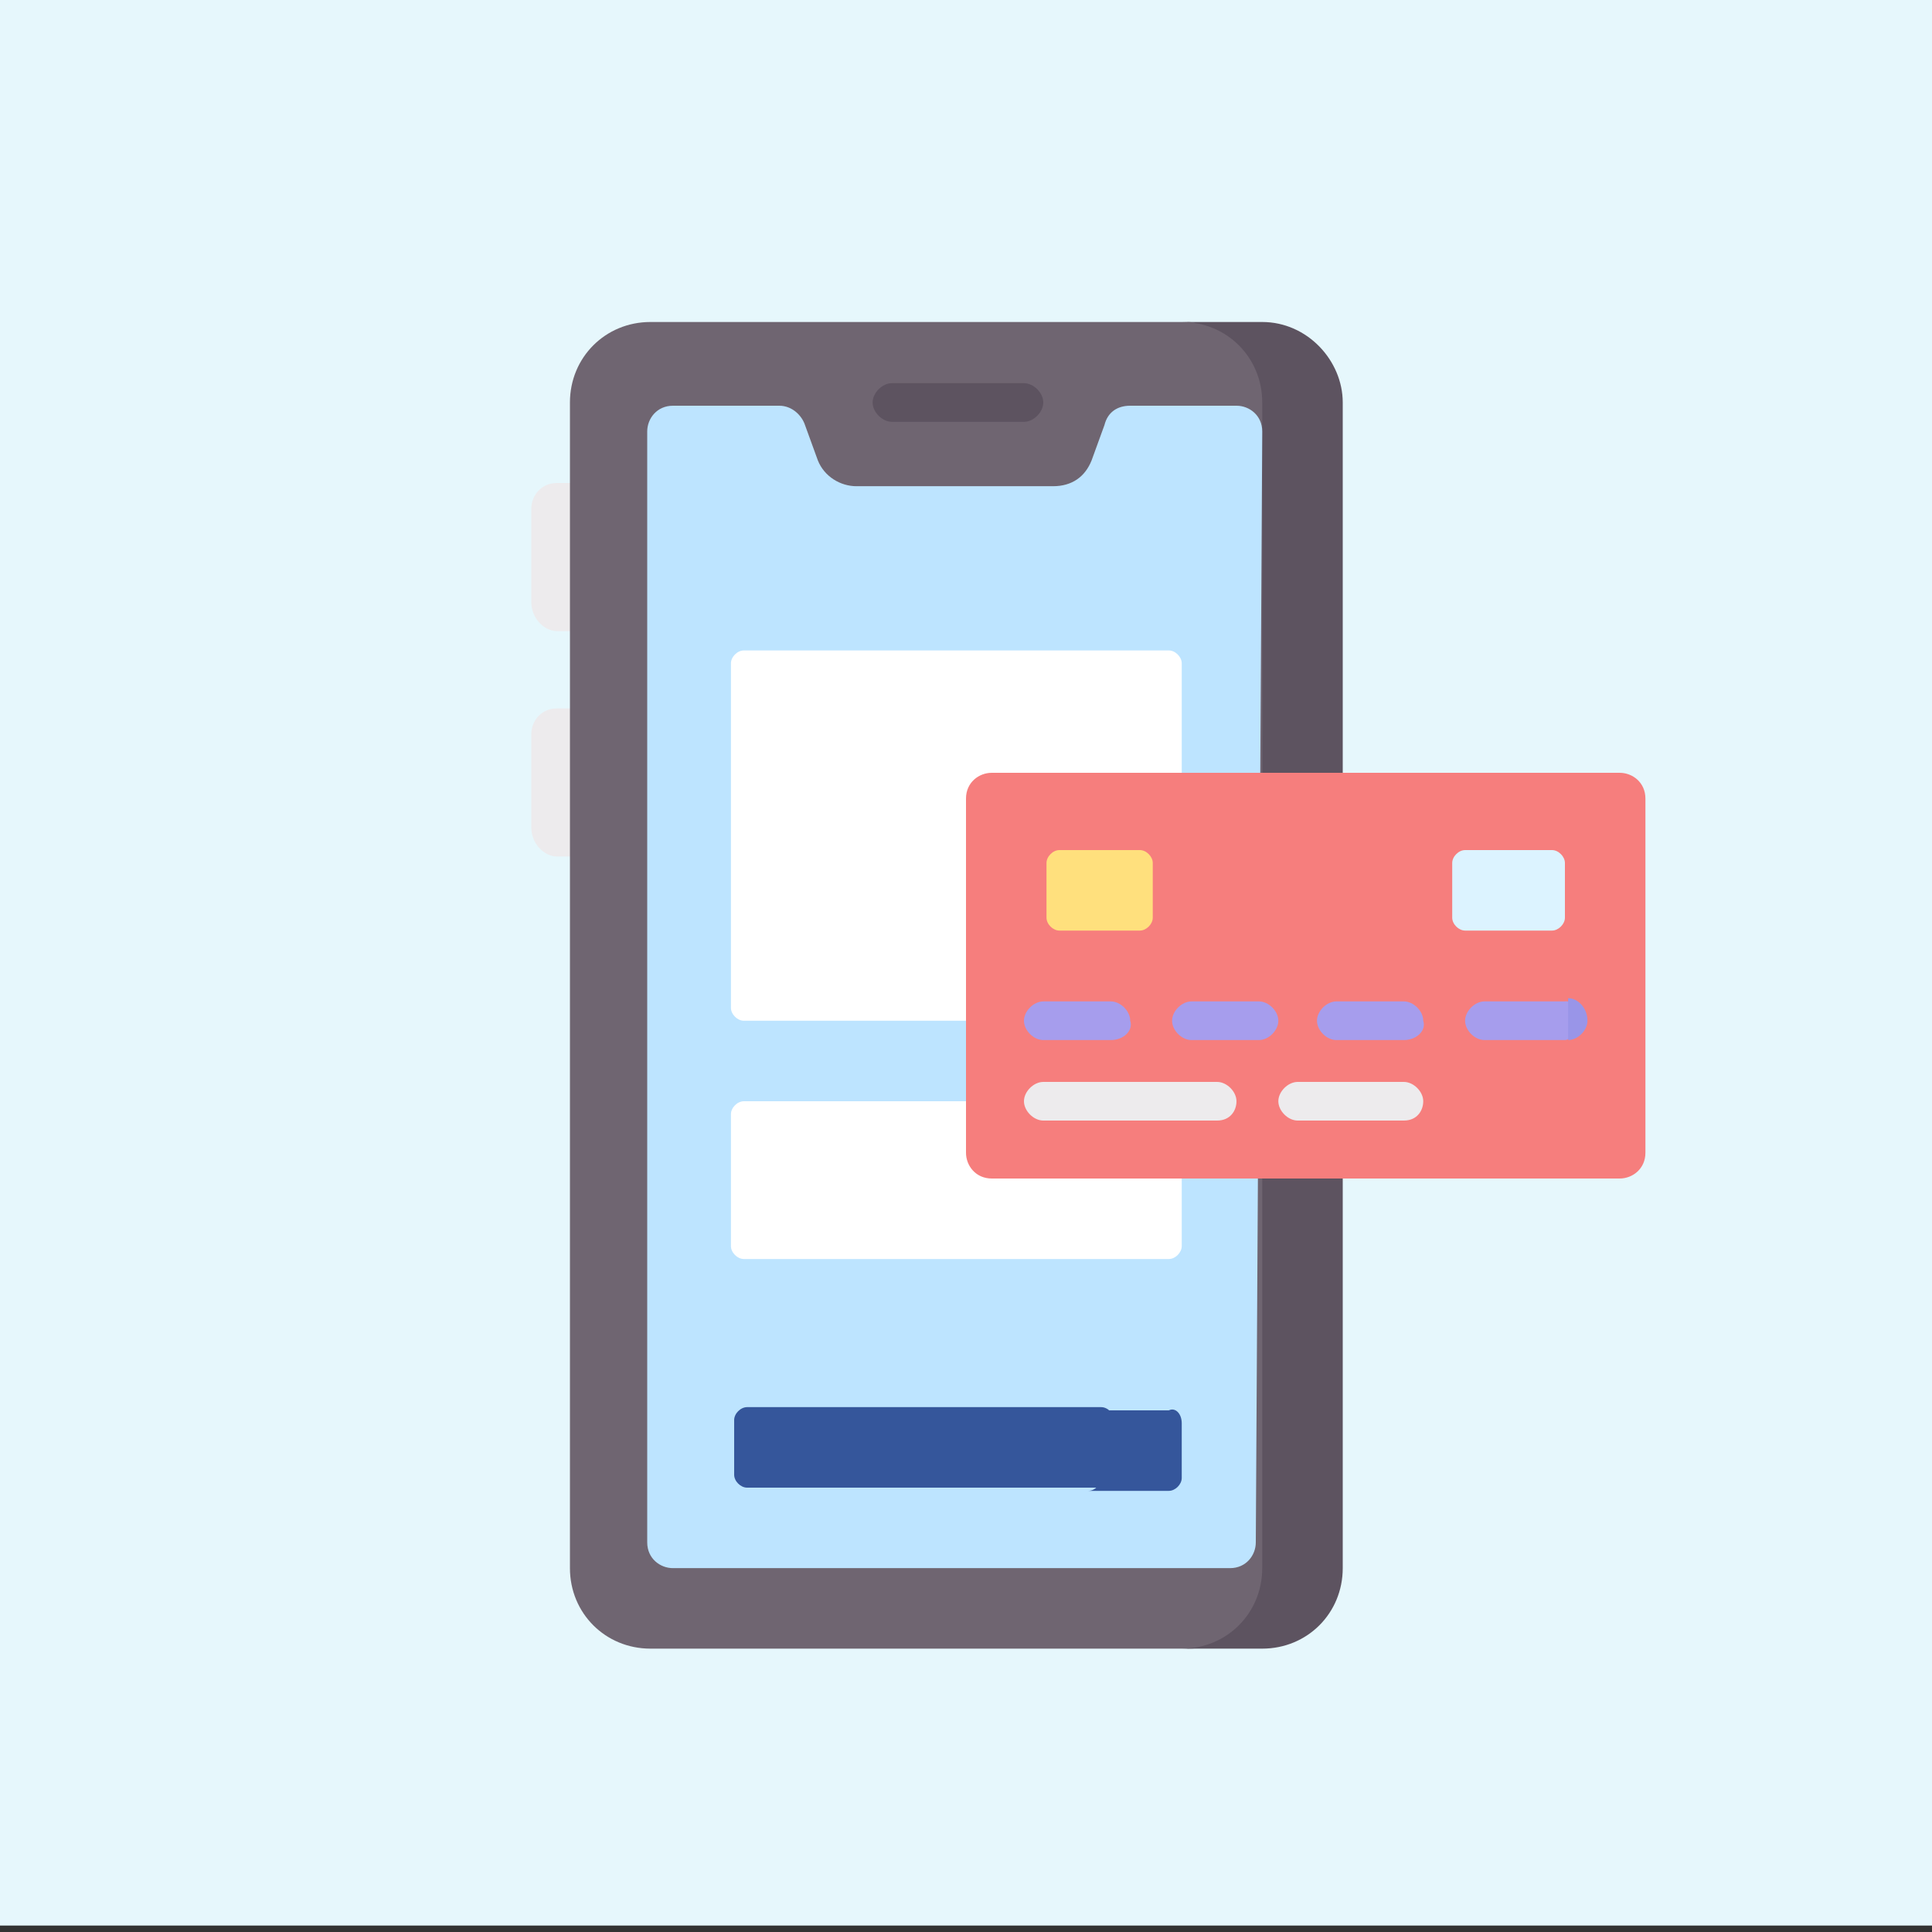 <?xml version="1.0" encoding="utf-8"?>
<!-- Generator: Adobe Illustrator 25.4.1, SVG Export Plug-In . SVG Version: 6.00 Build 0)  -->
<svg version="1.1" id="Capa_1" xmlns="http://www.w3.org/2000/svg" xmlns:xlink="http://www.w3.org/1999/xlink" x="0px" y="0px"
	 width="60px" height="60px" viewBox="0 0 60 60" style="enable-background:new 0 0 60 60;" xml:space="preserve">
<rect x="0" y="0" width="60" height="60" fill="#333333" stroke="none"/>
<style type="text/css">
	.st0{fill:#E6F7FC;}
	.st1{fill:#EDEBED;}
	.st2{fill:#6F6571;}
	.st3{fill:#5D5360;}
	.st4{fill:#BDE4FF;}
	.st5{fill:#FFFFFF;}
	.st6{fill:#35569B;}
	.st7{fill:#F67E7D;}
	.st8{fill:#FFE07D;}
	.st9{fill:#A69DED;}
	.st10{fill:#9995E8;}
	.st11{fill:#DCF3FF;}
</style>
<rect x="0" class="st0" width="60" height="59.8"/>
<path class="st1" d="M17.3,26.6h1.2V22h-1.2c-0.5,0-0.8,0.4-0.8,0.8v2.9C16.5,26.2,16.9,26.6,17.3,26.6z"/>
<path class="st1" d="M17.3,19.6h1.2V15h-1.2c-0.5,0-0.8,0.4-0.8,0.8v2.9C16.5,19.2,16.9,19.6,17.3,19.6z"/>
<path class="st2" d="M39.4,48.7c0,1.4-1.1,2.5-2.5,2.5H20.2c-1.4,0-2.5-1.1-2.5-2.5V12.5c0-1.4,1.1-2.5,2.5-2.5h16.6
	c1.4,0,2.5,1.1,2.5,2.5L39.4,48.7L39.4,48.7z"/>
<path class="st3" d="M41.7,12.5v36.2c0,1.4-1.1,2.5-2.5,2.5h-2.5c1.4,0,2.5-1.1,2.5-2.5V12.5c0-1.4-1.1-2.5-2.5-2.5h2.5
	C40.6,10,41.7,11.2,41.7,12.5z"/>
<path class="st4" d="M39.2,13.4c0-0.5-0.4-0.8-0.8-0.8h-3.3c-0.4,0-0.7,0.2-0.8,0.6l-0.4,1.1c-0.2,0.5-0.6,0.8-1.2,0.8h-6.1
	c-0.5,0-1-0.3-1.2-0.8l-0.4-1.1c-0.1-0.3-0.4-0.6-0.8-0.6h-3.3c-0.5,0-0.8,0.4-0.8,0.8v34.5c0,0.5,0.4,0.8,0.8,0.8h17.3
	c0.5,0,0.8-0.4,0.8-0.8L39.2,13.4L39.2,13.4z"/>
<path class="st5" d="M30.7,31.7h-7.6c-0.2,0-0.4-0.2-0.4-0.4V20.6c0-0.2,0.2-0.4,0.4-0.4h13.2c0.2,0,0.4,0.2,0.4,0.4v4.1L30.7,31.7z
	"/>
<path class="st3" d="M31.8,13.1h-4.1c-0.3,0-0.6-0.3-0.6-0.6s0.3-0.6,0.6-0.6h4.1c0.3,0,0.6,0.3,0.6,0.6S32.1,13.1,31.8,13.1z"/>
<path class="st6" d="M34.2,46.2h-11c-0.2,0-0.4-0.2-0.4-0.4v-1.7c0-0.2,0.2-0.4,0.4-0.4h11c0.2,0,0.4,0.2,0.4,0.4v1.7
	C34.6,46,34.4,46.2,34.2,46.2z"/>
<path class="st6" d="M36.7,44.2v1.7c0,0.2-0.2,0.4-0.4,0.4h-2.5c0.2,0,0.4-0.2,0.4-0.4v-1.7c0-0.2-0.2-0.4-0.4-0.4h2.5
	C36.5,43.7,36.7,43.9,36.7,44.2z"/>
<path class="st5" d="M36.7,38.7c0,0.2-0.2,0.4-0.4,0.4H23.1c-0.2,0-0.4-0.2-0.4-0.4v-4.1c0-0.2,0.2-0.4,0.4-0.4h13.6V38.7z"/>
<path class="st7" d="M48.4,36.6H30.8c-0.5,0-0.8-0.4-0.8-0.8v-11c0-0.5,0.4-0.8,0.8-0.8h17.6c0.5,0,0.8,0.4,0.8,0.8v11
	C49.3,36.3,48.9,36.6,48.4,36.6z"/>
<path class="st7" d="M51.1,24.8v11c0,0.5-0.4,0.8-0.8,0.8h-2.5c0.5,0,0.8-0.4,0.8-0.8v-11c0-0.5-0.4-0.8-0.8-0.8h2.5
	C50.7,24,51.1,24.3,51.1,24.8L51.1,24.8z"/>
<path class="st8" d="M35.4,28.9h-2.5c-0.2,0-0.4-0.2-0.4-0.4v-1.7c0-0.2,0.2-0.4,0.4-0.4h2.5c0.2,0,0.4,0.2,0.4,0.4v1.7
	C35.8,28.7,35.6,28.9,35.4,28.9z"/>
<path class="st1" d="M43.6,34.8h-3.3c-0.3,0-0.6-0.3-0.6-0.6s0.3-0.6,0.6-0.6h3.3c0.3,0,0.6,0.3,0.6,0.6S44,34.8,43.6,34.8z"/>
<path class="st1" d="M37.8,34.8h-5.4c-0.3,0-0.6-0.3-0.6-0.6s0.3-0.6,0.6-0.6h5.4c0.3,0,0.6,0.3,0.6,0.6S38.2,34.8,37.8,34.8
	L37.8,34.8z"/>
<g>
	<path class="st9" d="M34.5,32.3h-2.1c-0.3,0-0.6-0.3-0.6-0.6c0-0.3,0.3-0.6,0.6-0.6h2.1c0.3,0,0.6,0.3,0.6,0.6
		C35.2,32,34.9,32.3,34.5,32.3L34.5,32.3z"/>
	<path class="st9" d="M39.1,32.3H37c-0.3,0-0.6-0.3-0.6-0.6c0-0.3,0.3-0.6,0.6-0.6h2.1c0.3,0,0.6,0.3,0.6,0.6
		C39.7,32,39.4,32.3,39.1,32.3L39.1,32.3z"/>
	<path class="st9" d="M43.6,32.3h-2.1c-0.3,0-0.6-0.3-0.6-0.6c0-0.3,0.3-0.6,0.6-0.6h2.1c0.3,0,0.6,0.3,0.6,0.6
		C44.3,32,44,32.3,43.6,32.3z"/>
	<path class="st9" d="M48.6,32.3h-2.5c-0.3,0-0.6-0.3-0.6-0.6c0-0.3,0.3-0.6,0.6-0.6h2.5C49,31,49,32.3,48.6,32.3L48.6,32.3z"/>
</g>
<path class="st10" d="M49.3,31.7c0,0.3-0.3,0.6-0.6,0.6h0V31h0C49,31,49.3,31.3,49.3,31.7z"/>
<path class="st11" d="M48.2,28.9h-2.7c-0.2,0-0.4-0.2-0.4-0.4v-1.7c0-0.2,0.2-0.4,0.4-0.4h2.7c0.2,0,0.4,0.2,0.4,0.4v1.7
	C48.6,28.7,48.4,28.9,48.2,28.9z"/>
</svg>
